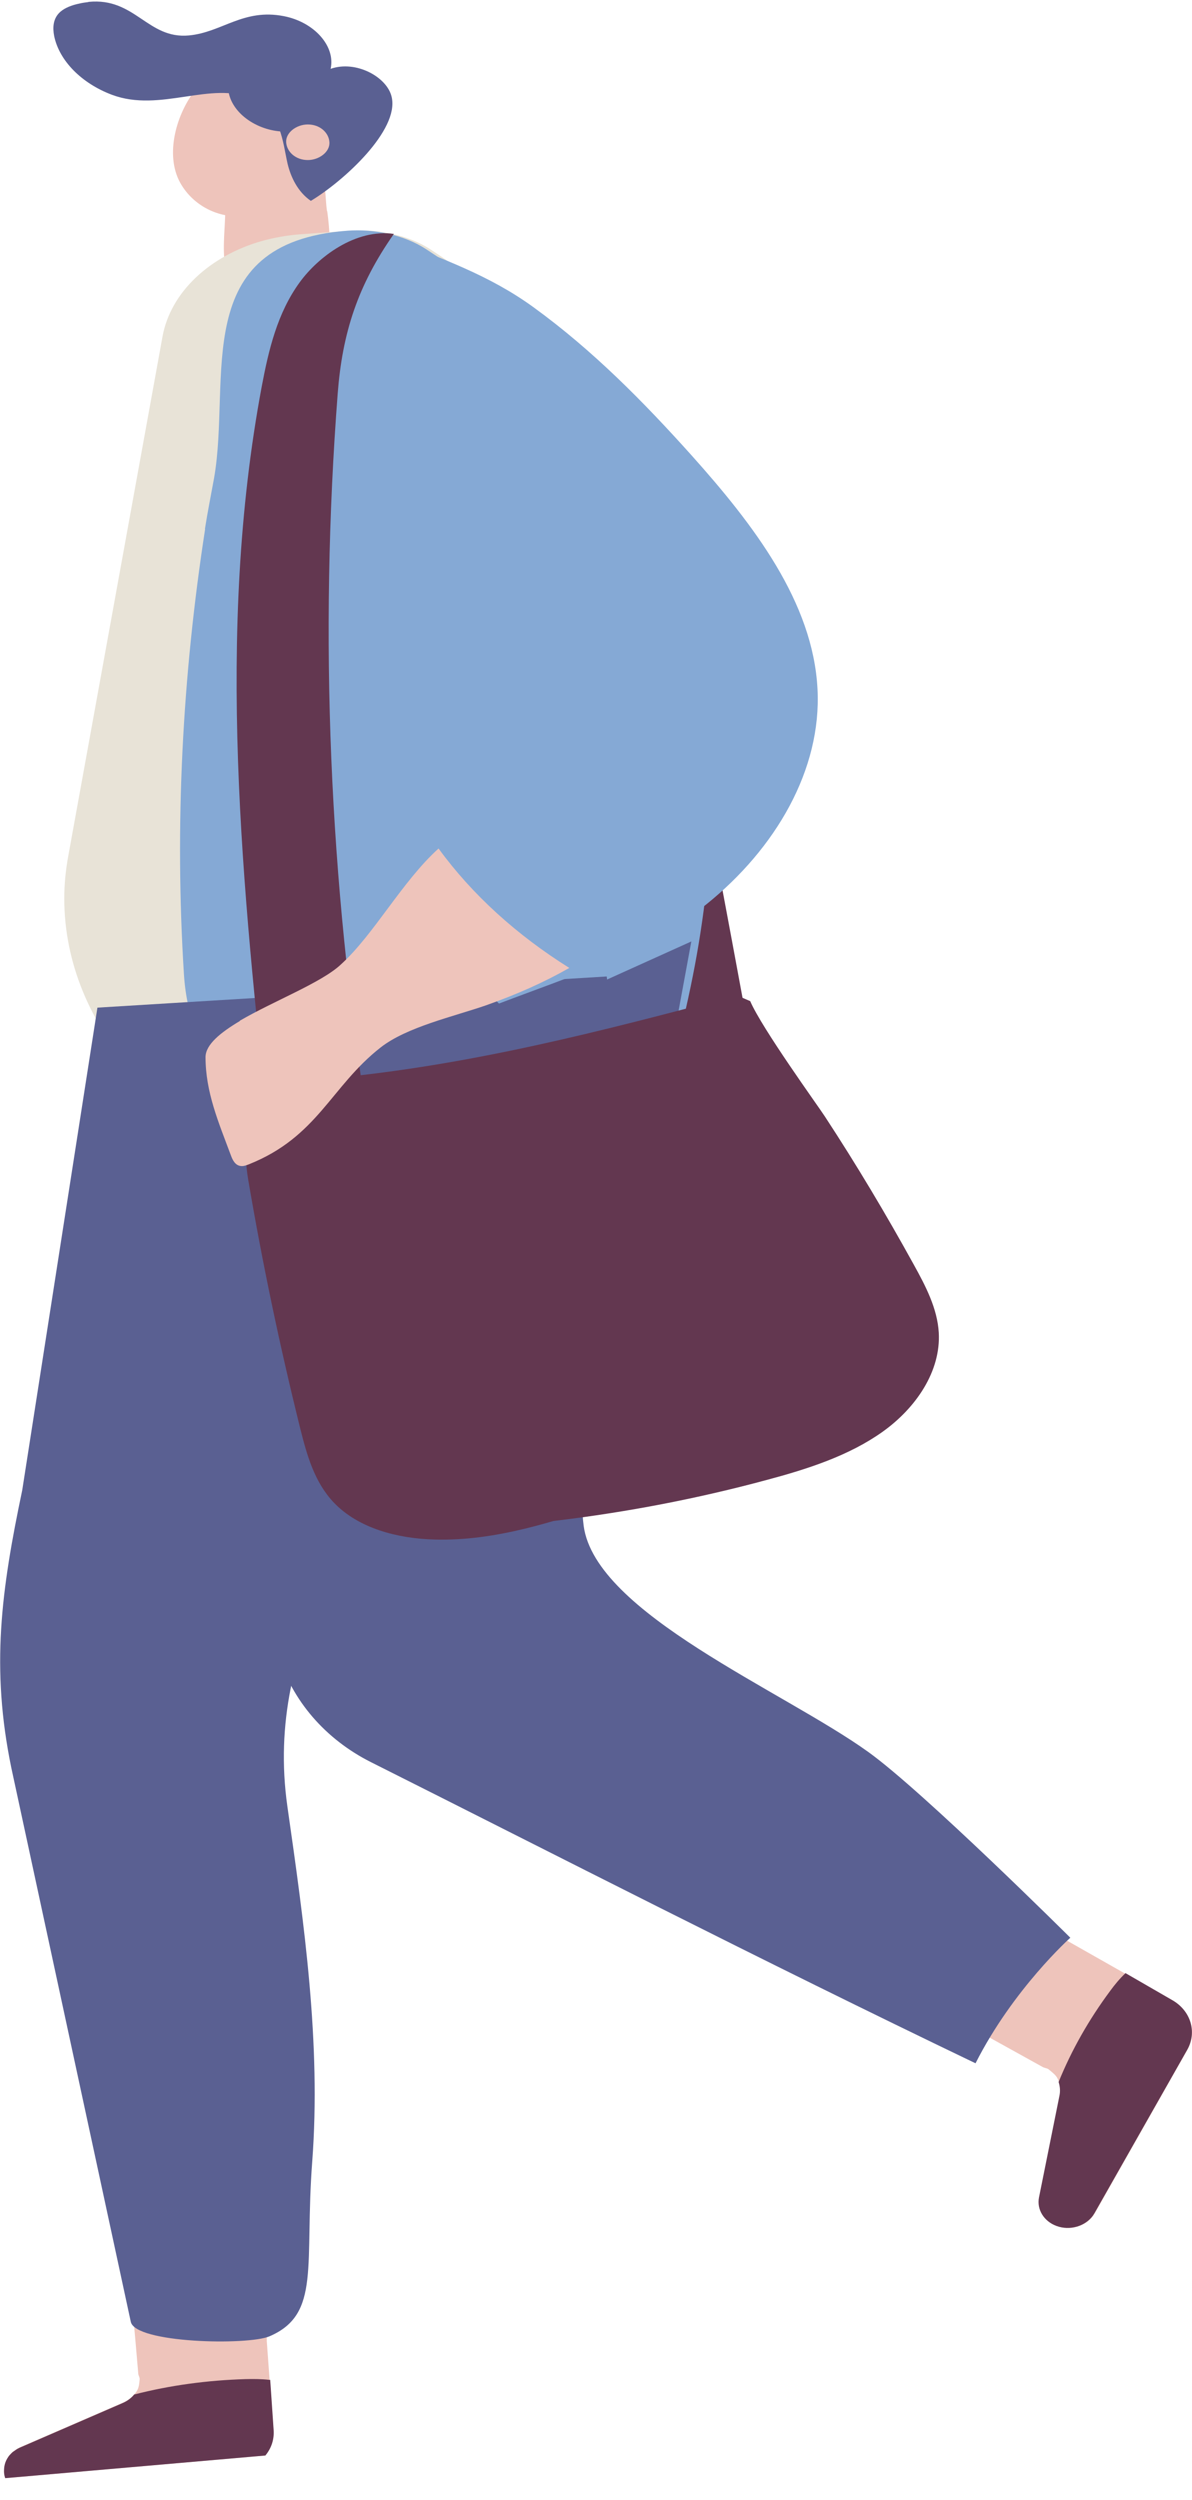 <svg width="52" height="109" viewBox="0 0 52 109" fill="none" xmlns="http://www.w3.org/2000/svg">
<g clip-path="url(#clip0_74_1153)">
<path d="M14.265 9.202C14.221 8.903 14.212 8.563 14.177 8.224C14.177 8.127 14.177 8.03 14.177 7.933C14.177 7.73 14.098 7.569 13.974 7.456C13.93 7.375 13.886 7.286 13.833 7.213C13.419 6.663 12.863 6.801 12.184 6.849C11.453 6.906 10.501 6.679 10.024 7.262C9.645 7.73 9.83 8.539 9.83 9.056C9.83 9.881 9.689 10.787 9.822 11.603C10.016 12.76 12.387 12.857 13.41 12.323C13.904 12.364 14.406 12.129 14.406 11.611C14.406 10.803 14.389 10.002 14.274 9.202H14.265Z" fill="#EEC4BB"/>
<path d="M12.696 2.249C11.012 1.836 9.522 2.693 8.57 3.858C7.697 4.925 7.177 6.736 7.864 7.973C8.42 8.968 9.548 9.542 10.659 9.412C11.532 9.412 12.44 9.057 13.128 8.596C14.345 7.787 15.129 6.372 15.156 5.038C15.182 3.607 14.221 2.629 12.687 2.257L12.696 2.249Z" fill="#EEC4BB"/>
<path d="M3.862 0.082C5.898 -0.12 6.436 1.715 8.244 1.545C9.689 1.408 10.615 0.357 12.387 0.705C13.71 0.963 14.644 2.014 14.424 3.001C15.526 2.613 16.893 3.357 17.087 4.23C17.422 5.677 14.997 7.893 13.56 8.758C12.987 8.362 12.687 7.723 12.546 7.141C12.334 6.219 12.264 4.861 11.03 4.311C9.213 3.502 7 4.925 4.884 4.133C3.553 3.632 2.583 2.645 2.363 1.57C2.292 1.206 2.31 0.802 2.627 0.519C2.839 0.333 3.148 0.219 3.465 0.155C3.597 0.122 3.729 0.106 3.853 0.09L3.862 0.082Z" fill="#5A6092"/>
<path d="M10.236 3.033C9.654 3.729 10.007 4.772 11.021 5.354C12.035 5.936 13.331 5.847 13.912 5.144C14.494 4.448 14.142 3.405 13.128 2.823C12.114 2.241 10.818 2.33 10.236 3.033Z" fill="#5A6092"/>
<path d="M13.428 5.426C12.934 5.426 12.458 5.782 12.484 6.202C12.511 6.622 12.899 6.978 13.428 6.978C13.921 6.978 14.398 6.622 14.371 6.202C14.345 5.782 13.957 5.426 13.428 5.426Z" fill="#EEC4BB"/>
<path d="M2.804 39.175C2.804 41.924 3.897 44.617 5.96 46.88L12.837 47.252L30.012 48.215V45.029C35.037 23.343 23.152 13.706 18.77 10.867C17.827 10.253 16.469 9.97 15.244 10.059L13.119 10.213C12.546 10.253 11.964 10.358 11.435 10.504C9.152 11.15 7.441 12.735 7.089 14.676L2.98 37.307C2.865 37.93 2.804 38.552 2.804 39.167V39.175Z" fill="#E8E3D7"/>
<path d="M31.264 37.445C31.713 39.847 32.163 42.24 32.604 44.641C31.599 44.86 30.611 45.159 29.685 45.531C29.932 42.846 30.179 40.162 30.426 37.486L31.264 37.453V37.445Z" fill="#633750"/>
<path d="M8.949 23.061C7.953 29.497 7.617 35.981 8.023 42.458C8.085 43.436 8.279 44.431 8.755 45.336C11.312 50.147 25.383 47.916 29.668 48.215V45.029C35.099 23.343 22.976 13.706 18.594 10.867C17.651 10.253 16.372 9.97 15.147 10.059C8.199 10.585 10.104 16.503 9.337 20.853C9.204 21.589 9.055 22.325 8.94 23.061H8.949Z" fill="#85A9D5"/>
<path d="M44.638 83.524L49.09 86.047L51.145 87.211C51.947 87.672 52.229 88.602 51.797 89.37L47.759 96.494C47.759 96.494 47.715 96.558 47.697 96.591C47.362 97.06 46.684 97.262 46.102 97.043C45.555 96.841 45.238 96.324 45.343 95.798L46.234 91.376C46.278 91.173 46.26 90.963 46.199 90.769C46.181 90.721 46.163 90.672 46.137 90.624C46.058 90.454 45.899 90.349 45.749 90.219C45.678 90.163 45.573 90.163 45.484 90.114L41.632 87.98L44.638 83.524Z" fill="#EEC4BB"/>
<path d="M49.099 86.022L51.145 87.203C51.947 87.664 52.229 88.594 51.788 89.37L47.742 96.493C47.742 96.493 47.697 96.558 47.68 96.59C47.345 97.059 46.666 97.261 46.084 97.043C45.537 96.841 45.22 96.323 45.326 95.798L46.216 91.375C46.26 91.173 46.243 90.963 46.181 90.769C46.745 89.378 47.504 88.044 48.429 86.799C48.623 86.532 48.844 86.265 49.099 86.022Z" fill="#633750"/>
<path d="M0.176 107.725C0.176 107.814 0.185 107.902 0.212 107.991C0.212 108.008 0.229 108.024 0.229 108.04L11.567 107.053C11.823 106.746 11.955 106.366 11.929 105.954L11.761 103.755L11.638 102.065V101.895L11.559 101.038L11.409 98.992L10.994 99.016L5.678 99.38L5.854 101.442L5.916 102.137L6.031 103.472C6.031 103.561 6.101 103.641 6.092 103.73C6.075 103.916 6.066 104.094 5.96 104.256C5.934 104.296 5.898 104.345 5.863 104.377C5.731 104.539 5.554 104.668 5.343 104.757L0.882 106.69C0.882 106.69 0.829 106.714 0.802 106.73C0.749 106.754 0.705 106.787 0.661 106.819C0.635 106.835 0.617 106.851 0.591 106.868C0.582 106.876 0.564 106.884 0.555 106.892C0.503 106.94 0.458 106.989 0.414 107.037C0.379 107.078 0.353 107.126 0.326 107.167C0.229 107.328 0.185 107.506 0.185 107.7L0.176 107.725Z" fill="#EEC4BB"/>
<path d="M26.467 42.571C27.217 47.398 22.271 54.352 19.449 59.567C15.87 66.181 11.505 71.485 12.537 78.754C13.269 83.88 14.009 89.063 13.621 94.238C13.278 98.75 14.009 100.884 11.761 101.854C10.827 102.259 5.881 102.162 5.704 101.216L0.494 77.072C-0.406 72.706 0.053 69.334 0.97 64.968L4.25 43.93L26.467 42.571Z" fill="#5A6092"/>
<path d="M30.161 41.035C29.165 46.436 28.169 51.846 27.172 57.247C26.67 59.98 25.092 63.772 25.462 66.521C25.974 70.337 34.164 73.709 37.885 76.385C40.3 78.124 46.692 84.479 46.692 84.479C46.692 84.479 44.197 86.71 42.557 89.953C33.168 85.449 24.14 80.816 16.178 76.822C14.186 75.819 12.731 74.129 12.14 72.132L6.136 51.894L30.161 41.043V41.035Z" fill="#5A6092"/>
<path d="M13.992 21.524C12.555 19.455 11.276 17.11 11.576 14.684C11.841 12.541 13.824 10.463 16.117 10.358C16.469 10.407 16.822 10.423 17.175 10.431C19.273 11.288 21.318 11.976 23.267 13.39C25.877 15.283 28.09 17.538 30.161 19.843C32.877 22.875 35.469 26.255 35.663 30.039C35.848 33.556 33.838 37 30.805 39.434C28.169 41.544 24.951 42.539 21.768 43.752C21.671 43.655 21.574 43.55 21.477 43.461C21.574 43.55 20.225 42.531 19.546 41.997C19.546 41.989 19.529 41.957 19.449 41.884C19.414 41.706 19.335 41.447 19.299 41.423C19.299 41.189 19.299 40.946 19.299 40.712C19.299 39.725 19.035 38.828 18.506 38.092C18.832 37.655 19.167 37.227 19.52 36.806C20.939 35.1 22.544 33.523 24.325 32.117C20.269 29.125 16.76 25.535 13.983 21.541L13.992 21.524Z" fill="#85A9D5"/>
<path d="M11.744 49.565C10.571 38.682 9.398 27.637 11.418 16.851C11.717 15.266 12.096 13.649 13.075 12.307C13.868 11.215 15.499 9.962 17.183 10.197C15.605 12.444 14.935 14.514 14.732 17.158C13.921 27.742 14.362 38.407 16.046 48.918C14.53 48.862 13.004 50.22 11.55 50.6L11.744 49.565Z" fill="#633750"/>
<path d="M11.814 48.32C10.633 48.797 10.633 50.277 10.827 51.425C11.444 55.055 12.202 58.669 13.093 62.259C13.383 63.416 13.71 64.612 14.565 65.51C15.632 66.626 17.333 67.078 18.964 67.119C21.636 67.192 24.21 66.326 26.705 65.486C30.673 64.135 34.64 62.793 38.608 61.443C38.952 61.33 39.331 61.184 39.472 60.877C39.648 60.489 39.357 60.068 39.075 59.729C35.451 55.484 30.717 52.007 25.365 49.662C21.248 47.851 16.125 46.776 12.246 48.967L11.805 48.32H11.814Z" fill="#633750"/>
<path d="M32.119 43.396C26.238 44.956 20.578 46.436 14.389 47.018C13.137 47.139 11.805 46.856 11.312 47.843C10.977 48.514 12.396 51.312 12.634 52.063C13.578 55.079 14.53 58.087 15.473 61.103C15.976 62.712 16.557 64.426 18.021 65.453C19.731 66.65 22.13 66.553 24.281 66.294C27.375 65.922 30.444 65.332 33.441 64.523C35.231 64.046 37.038 63.464 38.502 62.421C39.965 61.378 41.05 59.777 40.953 58.095C40.891 57.044 40.38 56.066 39.86 55.128C38.652 52.937 37.364 50.778 35.98 48.668C35.698 48.231 33.238 44.835 32.727 43.646C32.498 43.549 32.357 43.485 32.127 43.388L32.119 43.396Z" fill="#633750"/>
<path d="M10.456 44.504C11.92 43.647 14.036 42.838 14.873 42.046C16.311 40.744 17.545 38.423 19.132 36.992C20.604 39.014 22.561 40.776 24.836 42.199C23.725 42.83 22.561 43.347 21.213 43.825C19.793 44.318 17.748 44.77 16.602 45.668C14.433 47.366 13.86 49.565 10.853 50.762C10.747 50.802 10.624 50.851 10.509 50.835C10.262 50.81 10.148 50.576 10.077 50.382C9.531 48.918 8.966 47.617 8.966 46.08C8.975 45.539 9.61 45.021 10.465 44.512L10.456 44.504Z" fill="#EEC4BB"/>
<path d="M0.176 107.724C0.176 107.813 0.185 107.902 0.212 107.991C0.212 108.007 0.229 108.024 0.229 108.04L11.567 107.053H11.576C11.832 106.746 11.964 106.366 11.938 105.954L11.788 103.754C11.788 103.754 11.761 103.754 11.752 103.754C11.4 103.714 11.047 103.714 10.703 103.722C9.055 103.771 7.424 103.989 5.854 104.393C5.722 104.555 5.546 104.684 5.334 104.773L0.873 106.706C0.873 106.706 0.82 106.73 0.793 106.746C0.741 106.77 0.696 106.803 0.652 106.835C0.626 106.851 0.608 106.867 0.582 106.883C0.573 106.892 0.555 106.9 0.547 106.908C0.494 106.956 0.45 107.005 0.406 107.053C0.37 107.094 0.344 107.142 0.317 107.183C0.22 107.344 0.176 107.522 0.176 107.716V107.724Z" fill="#633750"/>
</g>
<defs>
<clipPath id="clip0_74_1153">
<rect width="52" height="107.974" fill="white" transform="matrix(-1 0 0 1 52 0.065)"/>
</clipPath>
</defs>
</svg>
